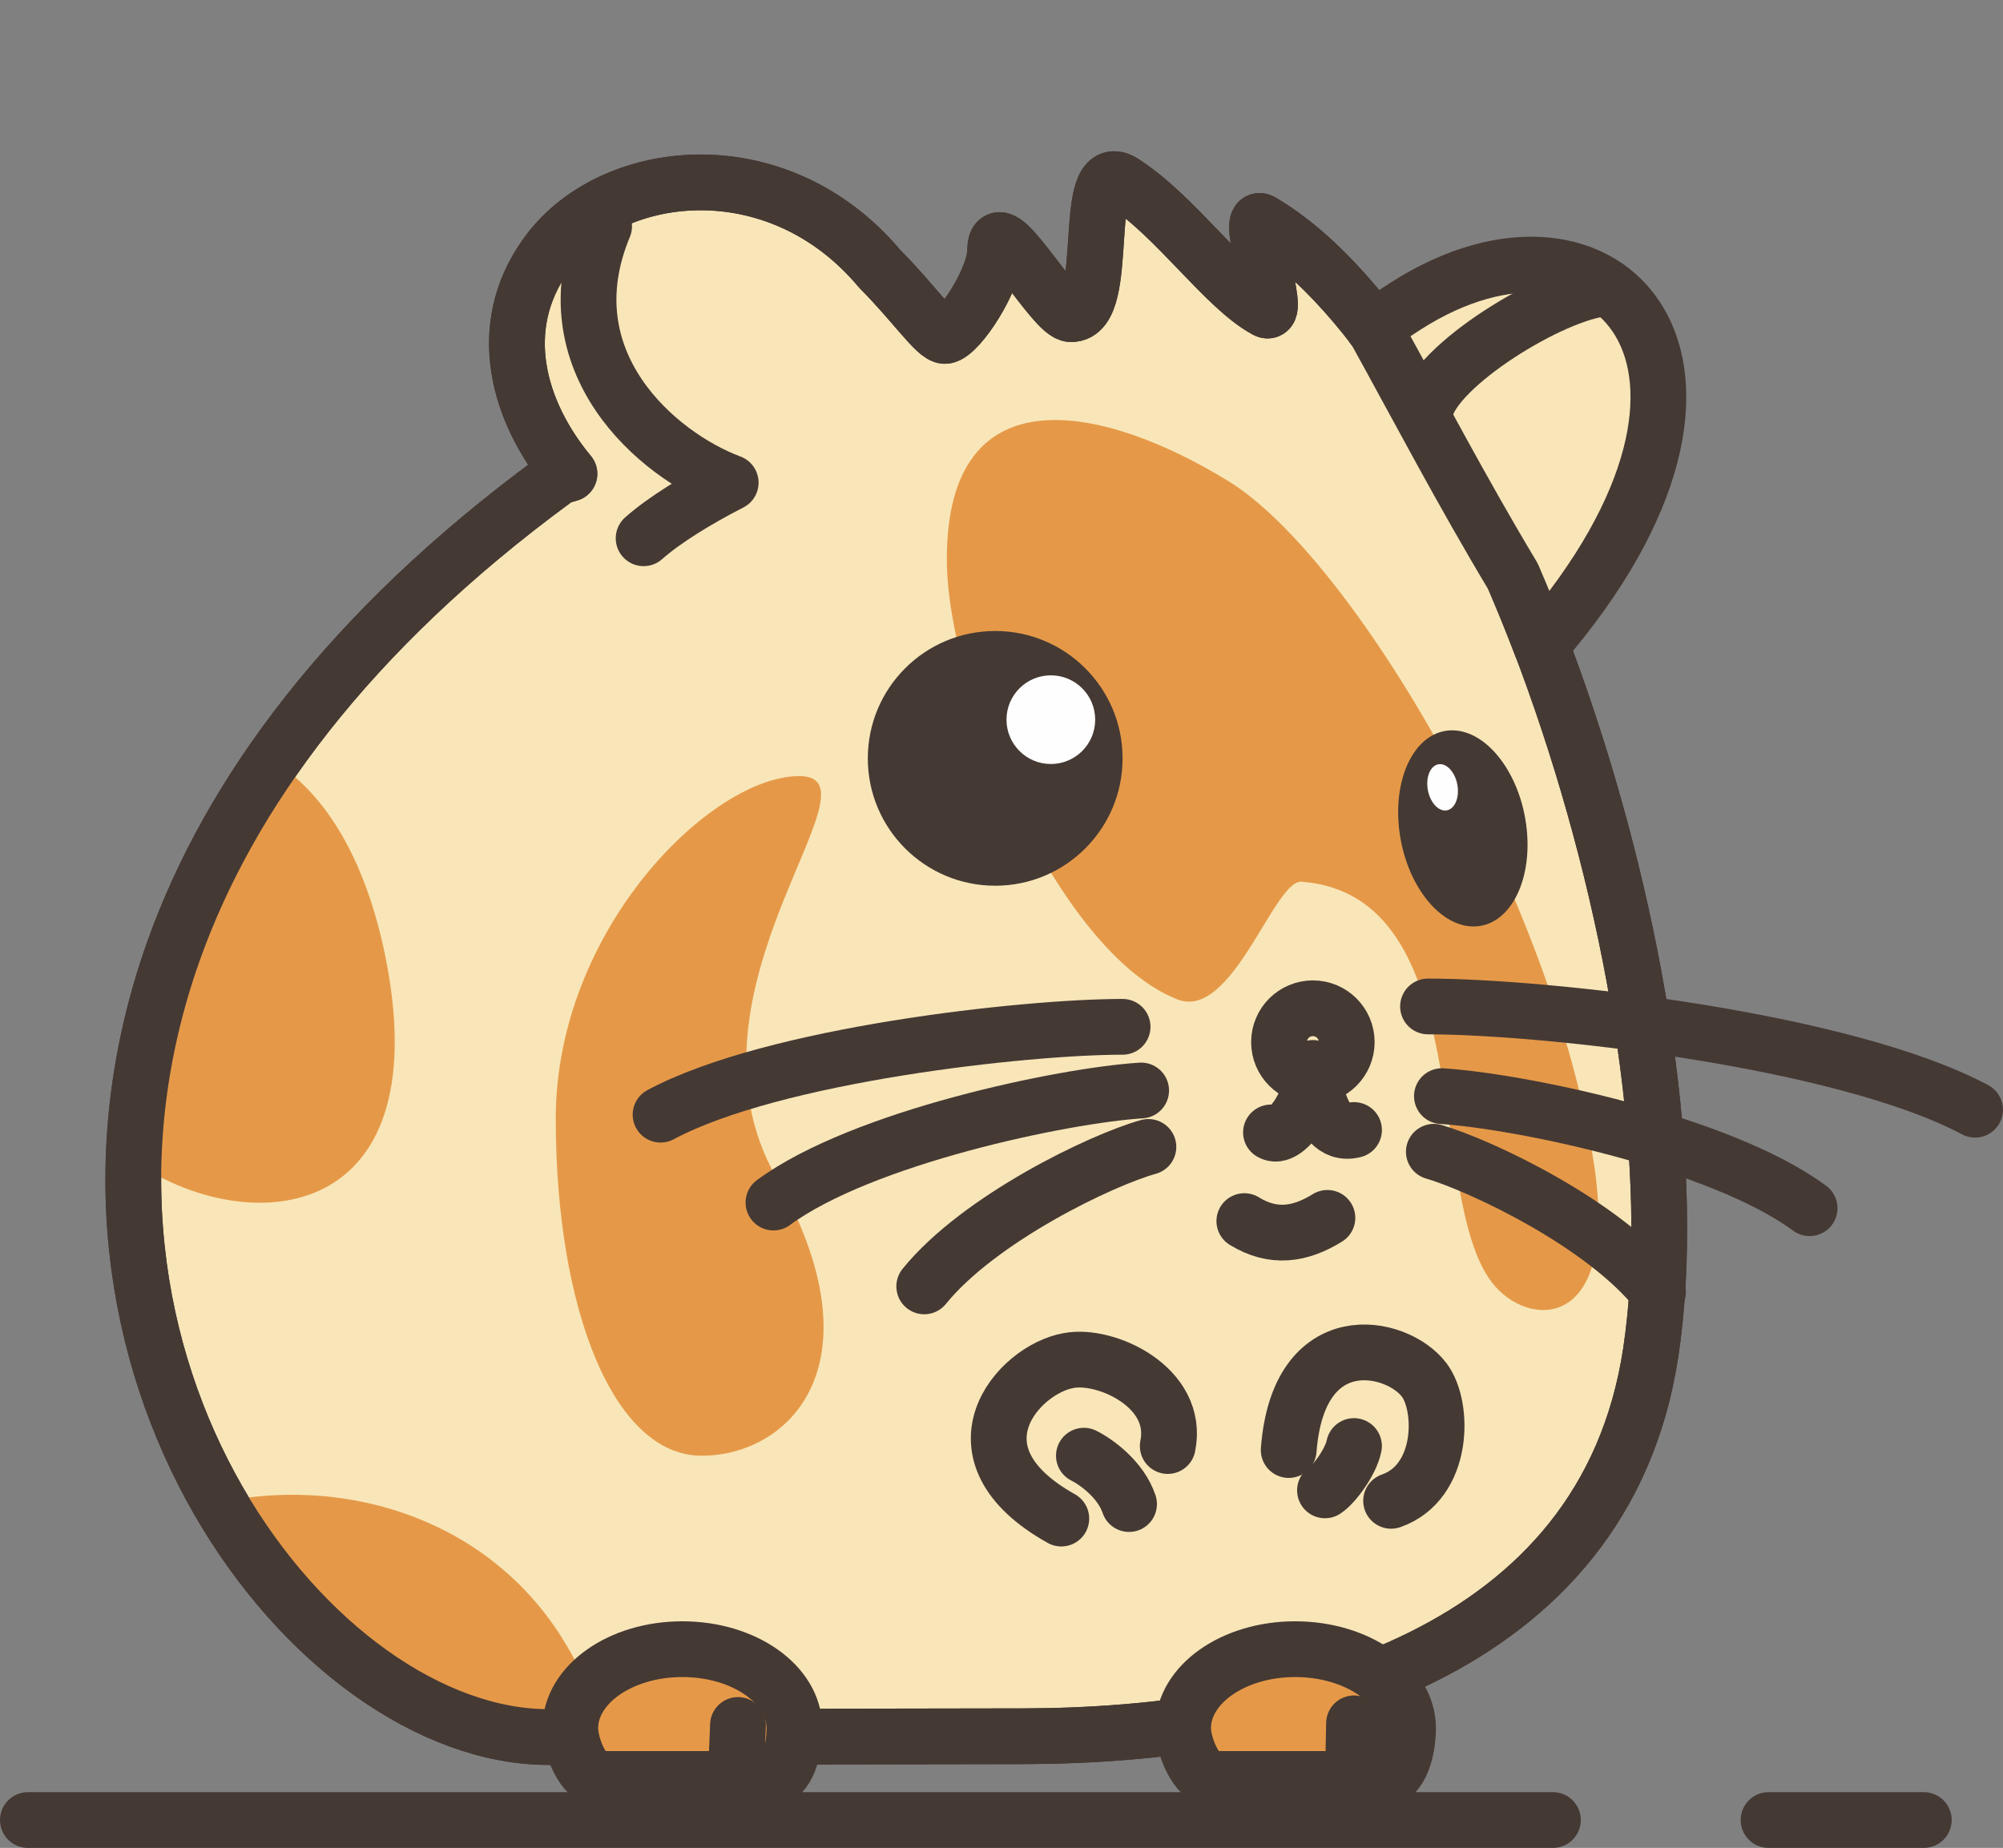 <?xml version="1.0" encoding="UTF-8"?>
<!DOCTYPE svg PUBLIC "-//W3C//DTD SVG 1.1//EN" "http://www.w3.org/Graphics/SVG/1.1/DTD/svg11.dtd">
<!-- Creator: CorelDRAW -->
<svg xmlns="http://www.w3.org/2000/svg" xml:space="preserve" width="26.165mm" height="24.144mm" version="1.1" style="shape-rendering:geometricPrecision; text-rendering:geometricPrecision; image-rendering:optimizeQuality; fill-rule:evenodd; clip-rule:evenodd"
viewBox="0 0 968.39 893.6"
 xmlns:xlink="http://www.w3.org/1999/xlink"
 xmlns:xodm="http://www.corel.com/coreldraw/odm/2003">
 <rect x="0" y="0" width="968.39" height="893.6" fill="#808080" stroke="none"/>
 <defs>
  <style type="text/css">
   <![CDATA[
    .str0 {stroke:#453934;stroke-width:26.96;stroke-linecap:round;stroke-linejoin:round;stroke-miterlimit:22.926}
    .fil0 {fill:none}
    .fil3 {fill:#453934}
    .fil2 {fill:#E59948}
    .fil1 {fill:#F8E6B8}
    .fil4 {fill:#FEFEFE}
   ]]>
  </style>
 </defs>
 <g id="Слой_x0020_1">
  <rect class="fil0" x="7.12" width="948.69" height="880.11"/>
  <path class="fil1 str0" d="M517.79 151.91c19.88,0.39 4.29,-76.41 24.95,-63.93 25.73,16.37 49.12,51.07 69.39,61.99 7.41,3.9 -10.14,-47.17 -2.34,-42.88 108.76,63.54 214.8,371.13 188.3,546.95 -22.22,146.58 -173.48,185.18 -302.52,185.56l-230.01 0.39c-113.44,0.39 -253.01,-179.33 -181.67,-380.1 26.9,-75.63 84.21,-154.37 184.01,-227.67 1.95,-1.95 5.07,-2.34 7.41,-3.12 -24.95,-30.02 -36.26,-70.56 -11.7,-105.26 30.41,-43.67 111.88,-53.41 161.78,6.24 15.98,15.98 27.29,32.75 31.58,32.36 6.62,-0.78 24.17,-27.68 24.17,-41.33 0,-21.05 28.07,30.8 36.64,30.8l0 0z"/>
  <path class="fil2" d="M386.42 375.3c-42.5,0 -117.73,74.07 -117.73,165.69 0,91.61 27.68,162.95 70.56,162.95 42.49,0 87.33,-44.45 35.87,-134.89 -51.07,-90.44 54.19,-193.75 11.31,-193.75z"/>
  <path class="fil2" d="M593.81 232.61c-59.65,-36.64 -136.05,-53.79 -136.05,37.81 0,62.77 53.41,190.25 111.49,212.86 26.51,10.53 46.78,-58.09 60.03,-56.91 85.38,6.62 59.65,151.65 92,193.75 17.15,22.61 62.37,24.56 49.12,-58.87 -21.05,-130.21 -116.56,-291.99 -176.6,-328.64l0 0z"/>
  <g id="_2332317554512">
   <path class="fil2" d="M187.99 471.59c19.88,120.85 -69,127.09 -123.19,90.05 0.78,-32.75 6.63,-66.66 19.1,-101.75 10.92,-30.41 26.51,-61.2 47.95,-92 24.95,15.2 46.79,48.34 56.14,103.7l0 -0z"/>
   <path class="fil2" d="M290.9 836.09c0.39,1.17 0.78,2.73 1.17,3.9l-26.51 0c-56.53,0.39 -119.29,-44.05 -159.45,-113.44 70.56,-15.2 158.66,15.2 184.79,109.54l0 0z"/>
  </g>
  <path class="fil0 str0" d="M517.79 151.91c19.88,0.39 4.29,-76.41 24.95,-63.93 25.73,16.37 49.12,51.07 69.39,61.99 7.41,3.9 -10.14,-47.17 -2.34,-42.88 108.76,63.54 214.8,371.13 188.3,546.95 -22.22,146.58 -173.48,185.18 -302.52,185.56l-230.01 0.39c-113.44,0.39 -253.01,-179.33 -181.67,-380.1 26.9,-75.63 84.21,-154.37 184.01,-227.67 1.95,-1.95 5.07,-2.34 7.41,-3.12 -24.95,-30.02 -36.26,-70.56 -11.7,-105.26 30.41,-43.67 111.88,-53.41 161.78,6.24 15.98,15.98 27.29,32.75 31.58,32.36 6.62,-0.78 24.17,-27.68 24.17,-41.33 0,-21.05 28.07,30.8 36.64,30.8l0 0z"/>
  <line class="fil0 str0" x1="750.79" y1="880.11" x2="13.48" y2= "880.11" />
  <path class="fil2 str0" d="M626.17 797.49c30.02,0 54.58,17.15 54.58,38.21 0,9.36 -3.12,24.56 -12.48,24.56l-81.86 0c-7.8,0 -14.42,-15.98 -14.42,-24.56 0,-21.05 24.17,-38.21 54.19,-38.21z"/>
  <line class="fil0 str0" x1="654.24" y1="852.46" x2="654.63" y2= "833.36" />
  <path class="fil1 str0" d="M745.07 312.14c116.95,-135.67 31.97,-226.5 -65.49,-164.12 -5.46,3.5 -10.53,7.02 -15.6,10.52l0.78 0.78c20.66,37.43 42.1,78.36 66.66,119.29 4.68,10.91 9.36,22.22 13.64,33.53z"/>
  <circle class="fil3" cx="481.15" cy="366.72" r="61.59"/>
  <circle class="fil4" cx="508.05" cy="348.01" r="21.44"/>
  <circle class="fil3" transform="matrix(0.333 -0 0.056 0.512 707.245 400.591)" r="92.62"/>
  <circle class="fil4" transform="matrix(0.079 -0 0.013 0.121 697.452 380.729)" r="92.62"/>
  <circle class="fil0 str0" cx="634.74" cy="503.94" r="16.37"/>
  <path class="fil0 str0" d="M641.76 588.93c-13.26,8.19 -26.12,10.14 -40.16,1.56"/>
  <path class="fil0 str0" d="M654.63 546.44c-19.88,5.07 -19.88,-36.26 -19.88,-29.24 0,15.59 -13.25,34.69 -20.27,30.41"/>
  <path class="fil0 str0" d="M542.74 496.54c-46.78,0 -168.8,13.25 -223.38,42.49"/>
  <path class="fil0 str0" d="M551.71 527.33c-37.43,2.34 -134.89,22.61 -177.77,54.19"/>
  <path class="fil0 str0" d="M555.22 554.62c-22.61,6.24 -81.87,34.7 -108.38,67.44"/>
  <path class="fil0 str0" d="M690.41 486.69c55.49,0 200.22,15.72 264.49,49.94"/>
  <path class="fil0 str0" d="M697.12 530.06c37.04,2.34 134.5,22.22 177.77,54.19"/>
  <path class="fil0 str0" d="M693.22 556.96c22.61,6.63 82.26,34.7 108.37,67.83"/>
  <path class="fil0 str0" d="M564.57 699.26c5.84,-28.46 -30.02,-44.83 -47.95,-41.33 -24.56,4.29 -60.03,44.83 -3.51,76.41"/>
  <path class="fil0 str0" d="M545.86 727.32c-3.9,-11.7 -15.6,-20.27 -21.83,-23.39"/>
  <path class="fil0 str0" d="M672.56 725.76c25.73,-8.97 25.73,-45.61 15.98,-58.48 -13.25,-17.54 -60.82,-27.29 -65.49,33.92"/>
  <path class="fil0 str0" d="M640.59 720.7c4.29,-2.73 12.48,-13.65 14.03,-21.44"/>
  <path class="fil2 str0" d="M329.89 797.49c30.02,0 54.19,17.15 54.19,38.21 0,9.36 -2.72,24.56 -12.47,24.56l-81.48 0c-8.19,0 -14.42,-15.98 -14.42,-24.56 0,-21.05 24.17,-38.21 54.19,-38.21z"/>
  <line class="fil0 str0" x1="356.01" y1="853.24" x2="356.79" y2= "834.14" />
  <path class="fil0 str0" d="M292.07 109.42c-27.29,65.49 25.73,110.71 61.2,123.97 -15.98,8.18 -31.97,17.93 -42.1,26.9"/>
  <path class="fil0 str0" d="M777.82 139.44c-22.61,0 -80.31,34.31 -88.11,56.91"/>
  <line class="fil0 str0" x1="855.04" y1="880.11" x2="930.1" y2= "880.11" />
 </g>
</svg>
